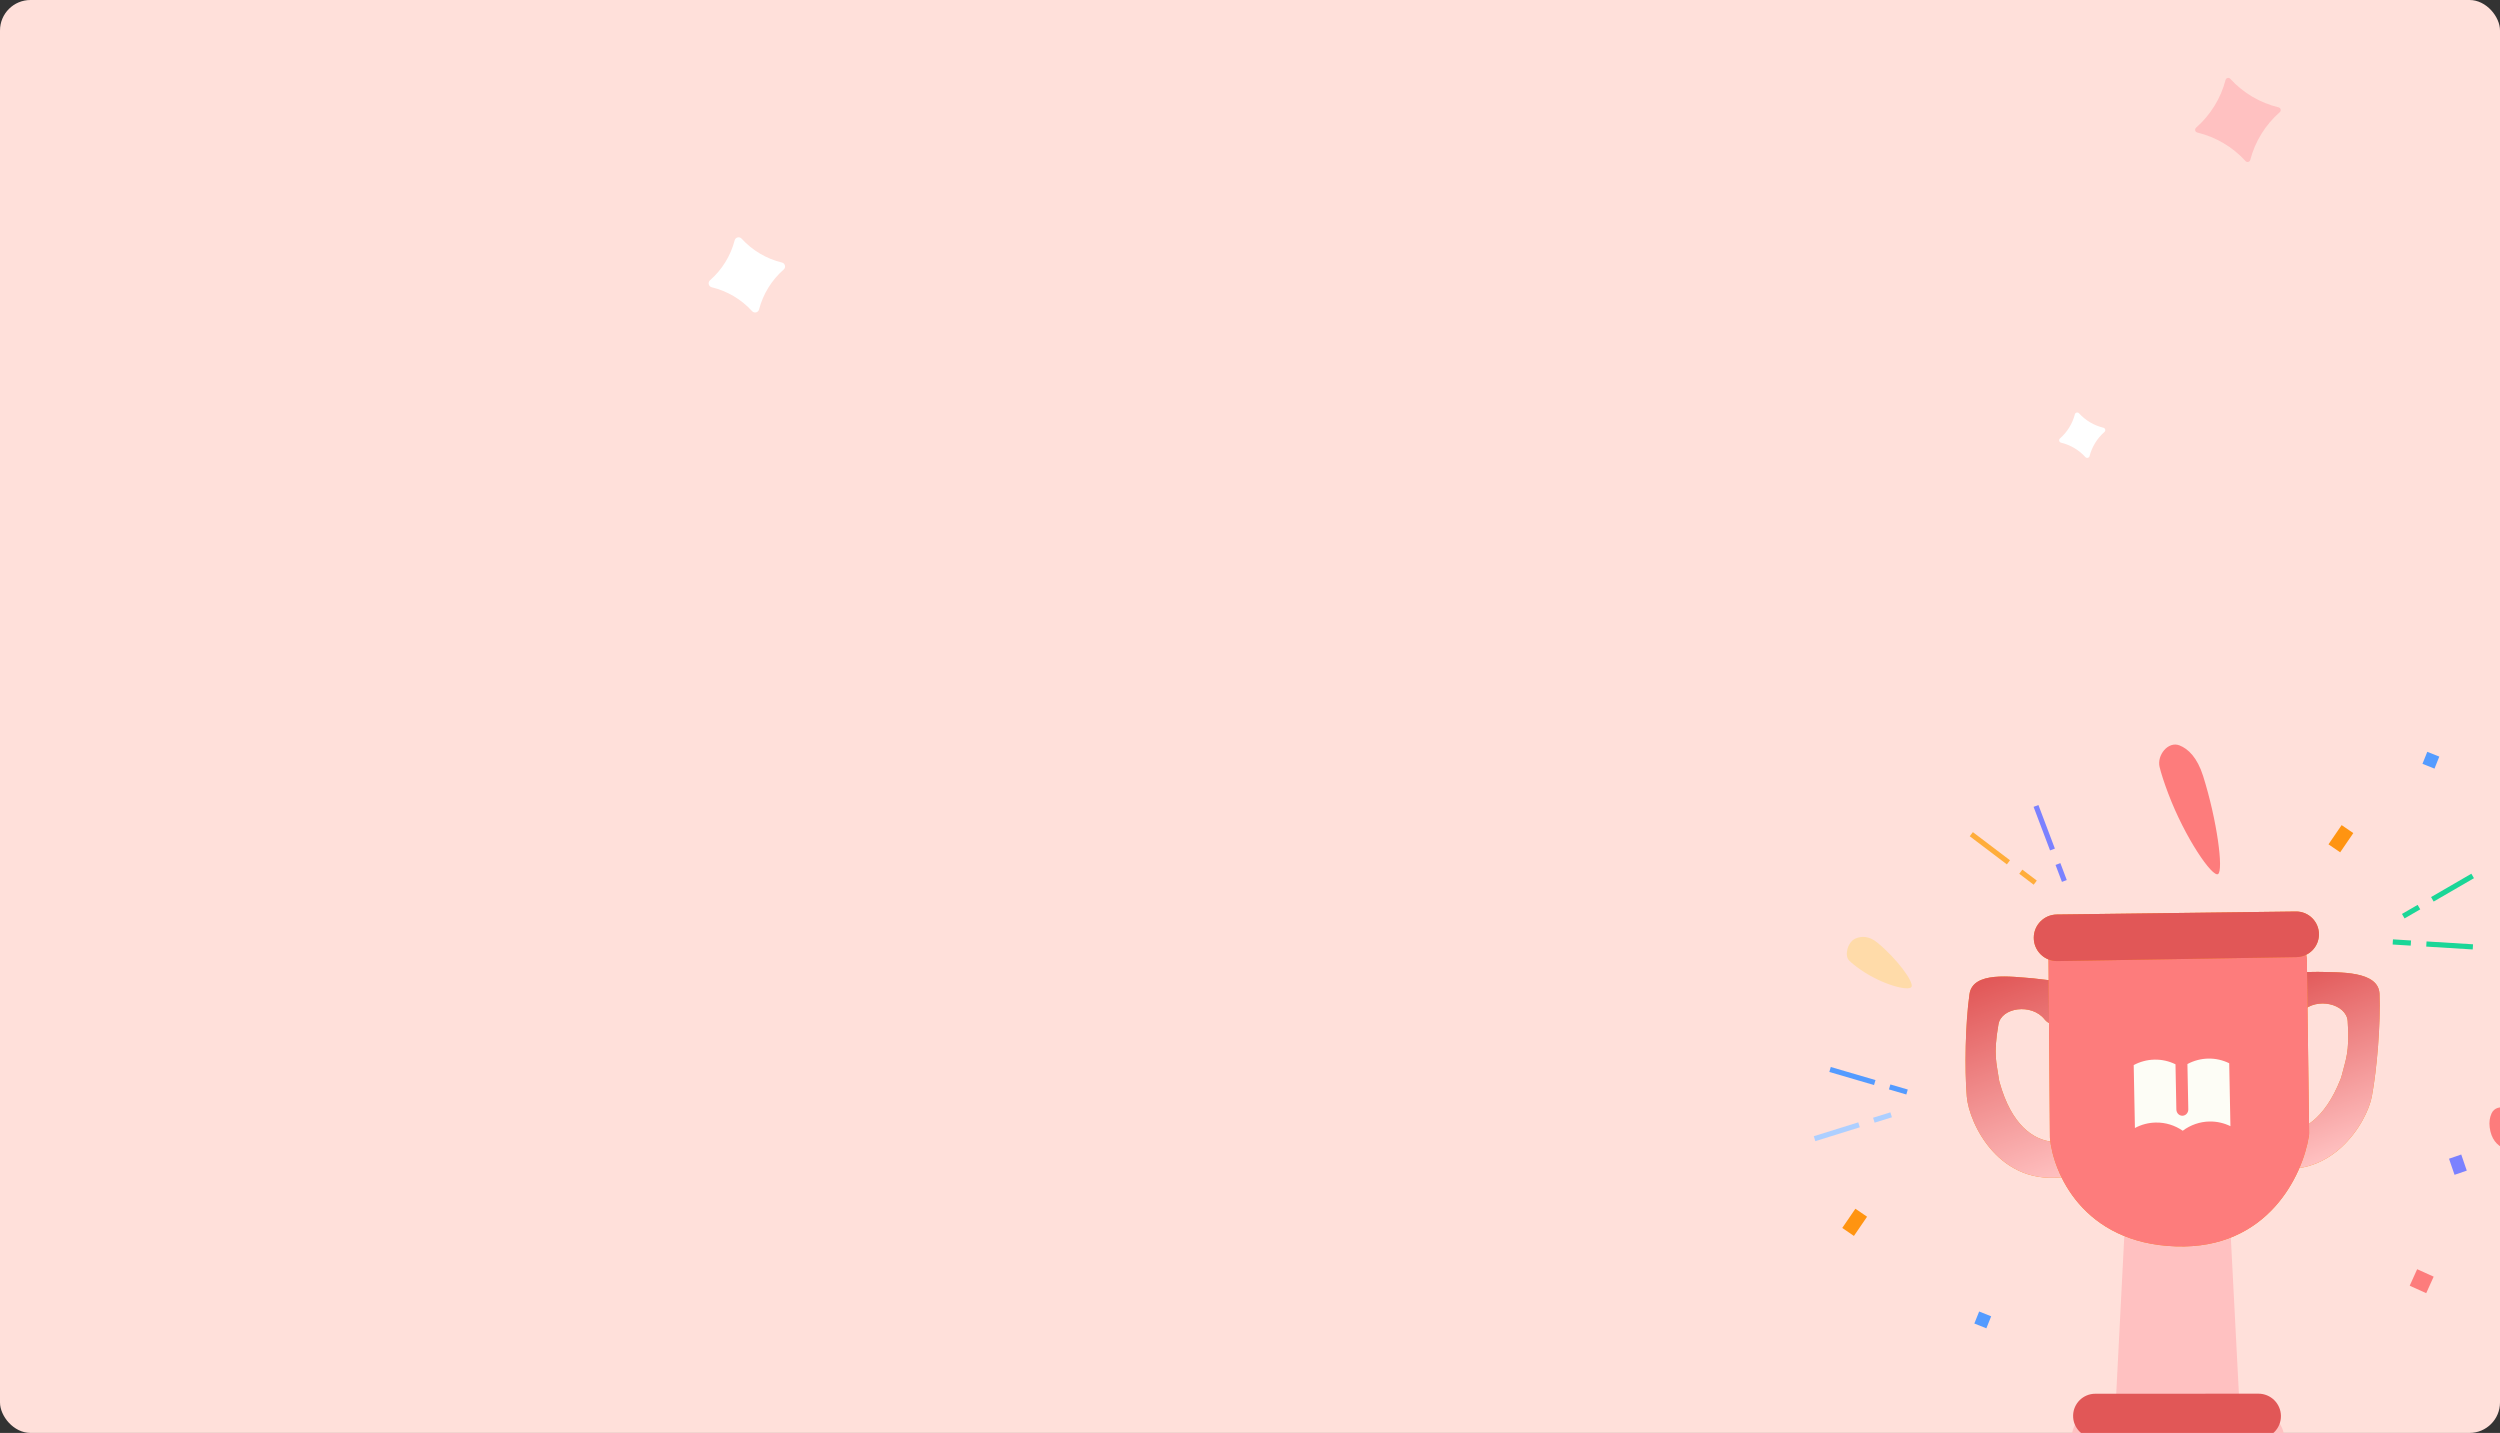 <svg width="328" height="188" viewBox="0 0 328 188" fill="none" xmlns="http://www.w3.org/2000/svg">
<rect x="0" y="0" width="328" height="188" fill="#333333" stroke="none"/>
<rect width="328" height="188" rx="4" fill="#FFE0DA"/>
<g clip-path="url(#clip0_805_237)">
<g clip-path="url(#clip1_805_237)">
<path fill-rule="evenodd" clip-rule="evenodd" d="M293.854 184.996L295.863 185.007C297.978 185.02 299.694 186.723 299.721 188.839C299.748 191.017 297.978 192.792 295.8 192.769L275.596 192.559C273.456 192.537 271.749 190.769 271.801 188.629C271.853 186.541 273.568 184.877 275.658 184.889L277.545 184.9L278.968 157.082L292.419 157.227L293.854 184.996Z" fill="#FFC1C1"/>
<path d="M312.194 130.407C312.068 127.337 306.929 127.582 304.092 127.51L300.873 127.558C299.091 127.585 297.649 129.057 298.405 130.671C299.292 132.567 300.844 133.973 302.068 132.705C303.932 130.776 307.852 131.695 308.016 133.975C308.311 138.095 307.699 139.162 307.254 141.04C307.216 141.197 307.169 141.357 307.111 141.508C304.979 146.978 301.94 148.563 299.47 148.594C297.989 148.612 296.097 148.677 295.979 150.154C295.913 150.972 296.31 152.725 297.102 152.94C305.755 155.294 310.553 147.271 311.192 143.829C311.864 140.216 312.35 134.245 312.194 130.407Z" fill="#F9901F"/>
<path d="M312.194 130.407C312.068 127.337 306.929 127.582 304.092 127.51L300.873 127.558C299.091 127.585 297.649 129.057 298.405 130.671C299.292 132.567 300.844 133.973 302.068 132.705C303.932 130.776 307.852 131.695 308.016 133.975C308.311 138.095 307.699 139.162 307.254 141.04C307.216 141.197 307.169 141.357 307.111 141.508C304.979 146.978 301.94 148.563 299.47 148.594C297.989 148.612 296.097 148.677 295.979 150.154C295.913 150.972 296.31 152.725 297.102 152.94C305.755 155.294 310.553 147.271 311.192 143.829C311.864 140.216 312.35 134.245 312.194 130.407Z" fill="url(#paint0_linear_805_237)"/>
<path d="M258.398 130.427C258.832 127.385 263.92 128.145 266.75 128.359L269.948 128.731C271.718 128.936 273.004 130.546 272.09 132.076C271.017 133.873 269.331 135.116 268.241 133.732C266.581 131.625 262.588 132.145 262.196 134.397C261.487 138.466 261.989 139.589 262.244 141.503C262.265 141.663 262.295 141.827 262.339 141.982C263.909 147.639 266.773 149.522 269.228 149.801C270.7 149.968 272.575 150.223 272.545 151.704C272.528 152.525 271.956 154.229 271.147 154.364C262.301 155.835 258.335 147.37 258.044 143.882C257.74 140.219 257.856 134.23 258.398 130.427Z" fill="#F9901F"/>
<path d="M258.398 130.427C258.832 127.385 263.92 128.145 266.75 128.359L269.948 128.731C271.718 128.936 273.004 130.546 272.09 132.076C271.017 133.873 269.331 135.116 268.241 133.732C266.581 131.625 262.588 132.145 262.196 134.397C261.487 138.466 261.989 139.589 262.244 141.503C262.265 141.663 262.295 141.827 262.339 141.982C263.909 147.639 266.773 149.522 269.228 149.801C270.7 149.968 272.575 150.223 272.545 151.704C272.528 152.525 271.956 154.229 271.147 154.364C262.301 155.835 258.335 147.37 258.044 143.882C257.74 140.219 257.856 134.23 258.398 130.427Z" fill="url(#paint1_linear_805_237)"/>
<path d="M268.948 149.269L268.768 125.948C268.754 124.073 270.274 122.548 272.149 122.556L299.313 122.677C301.148 122.685 302.639 124.163 302.663 125.998L302.959 148.566C302.961 148.74 302.951 148.91 302.924 149.081C302.09 154.225 297.533 163.929 285.49 163.526C273.245 163.116 269.36 153.85 268.948 149.269Z" fill="#F9901F"/>
<path d="M268.948 149.269L268.768 125.948C268.754 124.073 270.274 122.548 272.149 122.556L299.313 122.677C301.148 122.685 302.639 124.163 302.663 125.998L302.959 148.566C302.961 148.74 302.951 148.91 302.924 149.081C302.09 154.225 297.533 163.929 285.49 163.526C273.245 163.116 269.36 153.85 268.948 149.269Z" fill="#FD7C7C"/>
<path d="M285.424 139.634C284.562 139.212 283.62 139.004 282.67 139.023C281.687 139.042 280.761 139.3 279.942 139.74L280.101 147.995C280.947 147.54 281.88 147.295 282.83 147.278C284.137 147.253 285.358 147.651 286.376 148.354C287.4 147.587 288.621 147.164 289.878 147.142C290.861 147.123 291.796 147.345 292.632 147.753L292.473 139.498C291.61 139.076 290.668 138.867 289.719 138.887C288.736 138.906 287.81 139.164 286.99 139.604L287.105 145.544C287.109 145.763 287.031 145.975 286.887 146.132C286.743 146.29 286.546 146.381 286.338 146.385C286.13 146.389 285.929 146.306 285.779 146.154C285.63 146.002 285.543 145.793 285.539 145.574L285.424 139.634Z" fill="#FDFDF6"/>
<path d="M301.303 125.572L269.938 126.094C268.226 126.123 266.825 124.739 266.831 123.027C266.838 121.359 268.181 120.004 269.849 119.983L301.216 119.589C302.89 119.568 304.256 120.925 304.246 122.6C304.235 124.225 302.929 125.545 301.303 125.572Z" fill="#F9901F"/>
<path d="M301.303 125.572L269.938 126.094C268.226 126.123 266.825 124.739 266.831 123.027C266.838 121.359 268.181 120.004 269.849 119.983L301.216 119.589C302.89 119.568 304.256 120.925 304.246 122.6C304.235 124.225 302.929 125.545 301.303 125.572Z" fill="#E15757"/>
<path d="M296.301 188.749L274.892 188.68C273.26 188.675 271.951 187.33 271.992 185.698C272.03 184.119 273.321 182.86 274.9 182.859L296.309 182.851C297.924 182.85 299.239 184.148 299.259 185.763C299.28 187.41 297.948 188.754 296.301 188.749Z" fill="#E15757"/>
<path d="M289.047 101.809C288.283 99.39 287.099 98.247 285.949 97.794C284.464 97.209 282.96 99.085 283.34 100.635C283.542 101.455 283.888 102.564 284.463 104.085C286.683 109.96 290.272 115.137 291.007 114.678C291.74 114.219 290.889 107.645 289.047 101.809Z" fill="#FD7C7C"/>
<path d="M246.3 123.666C245.22 122.78 244.22 122.79 243.418 123.148C242.383 123.611 241.973 125.389 242.6 126.013C242.932 126.343 243.425 126.751 244.161 127.259C247.002 129.219 250.477 130.096 250.795 129.471C251.113 128.846 248.906 125.802 246.3 123.666Z" fill="#FFDBA9"/>
<path d="M329.765 147.064C329.509 147.989 330.236 150.495 331.834 150.448C333.432 150.401 338.667 148.846 341.541 151.326C344.416 153.807 345.24 158.022 345.034 159.06C344.828 160.098 344.499 161.46 341.701 161.24C338.902 161.019 340.446 158.163 340.439 156.952L340.439 156.933C340.431 155.713 340.415 153.036 338.06 151.684C335.692 150.325 332.77 150.43 331.834 150.448C329.592 151.46 327.029 150.864 326.649 147.932C326.554 147.201 326.661 146.595 326.883 146.099C327.577 144.537 330.223 145.416 329.765 147.064Z" fill="#FD7C7C"/>
<path d="M267.441 105.619L266.805 105.859L268.966 111.575L269.601 111.335L267.441 105.619Z" fill="#7B81FF"/>
<path d="M270.321 113.24L269.686 113.48L270.526 115.703L271.161 115.463L270.321 113.24Z" fill="#7B81FF"/>
<path d="M324.583 115.219L324.243 114.631L318.956 117.696L319.297 118.284L324.583 115.219Z" fill="#1BD697"/>
<path d="M237.97 149.071L238.172 149.719L244.006 147.901L243.804 147.252L237.97 149.071Z" fill="#ADCFFF"/>
<path d="M317.535 119.306L317.194 118.718L315.139 119.91L315.479 120.498L317.535 119.306Z" fill="#1BD697"/>
<path d="M245.748 146.646L245.95 147.294L248.219 146.587L248.017 145.939L245.748 146.646Z" fill="#ADCFFF"/>
<path d="M324.42 124.569L324.462 123.891L318.363 123.515L318.321 124.193L324.42 124.569Z" fill="#1BD697"/>
<path d="M240.199 139.989L240.008 140.641L245.873 142.358L246.064 141.707L240.199 139.989Z" fill="#549BFF"/>
<path d="M316.287 124.067L316.329 123.39L313.957 123.243L313.915 123.921L316.287 124.067Z" fill="#1BD697"/>
<path d="M248.019 142.279L247.828 142.931L250.109 143.598L250.3 142.947L248.019 142.279Z" fill="#549BFF"/>
<path d="M258.841 109.175L258.431 109.716L263.301 113.407L263.711 112.866L258.841 109.175Z" fill="#FFAD3B"/>
<path d="M265.334 114.096L264.924 114.637L266.818 116.073L267.228 115.532L265.334 114.096Z" fill="#FFAD3B"/>
<path d="M243.428 158.585L241.703 161.107L243.235 162.155L244.96 159.633L243.428 158.585Z" fill="#FF9411"/>
<path d="M259.665 172.069L259.034 173.645L260.61 174.276L261.241 172.7L259.665 172.069Z" fill="#549BFF"/>
<path d="M321.309 152.024L322.036 154.137L323.641 153.585L322.914 151.472L321.309 152.024Z" fill="#7B81FF"/>
<path d="M319.296 167.498L317.131 166.52L316.153 168.686L318.319 169.664L319.296 167.498Z" fill="#FD7C7C"/>
<path d="M307.223 108.254L305.498 110.776L307.03 111.824L308.755 109.302L307.223 108.254Z" fill="#FF9411"/>
<path d="M318.46 98.635L317.829 100.211L319.405 100.842L320.036 99.266L318.46 98.635Z" fill="#549BFF"/>
</g>
</g>
<path d="M96.388 31.532C96.495 31.124 97.013 30.996 97.297 31.308C98.707 32.859 100.555 33.952 102.592 34.445C103.011 34.546 103.143 35.08 102.818 35.364C101.243 36.747 100.115 38.573 99.587 40.602C99.48 41.01 98.962 41.138 98.678 40.826C97.268 39.274 95.42 38.181 93.383 37.689C92.964 37.588 92.832 37.055 93.156 36.77C94.732 35.387 95.861 33.56 96.388 31.532Z" fill="white"/>
<path d="M291.994 10.49C292.067 10.211 292.42 10.124 292.614 10.338C294.298 12.189 296.517 13.497 298.95 14.085C299.237 14.155 299.328 14.523 299.106 14.718C297.224 16.369 295.867 18.558 295.236 20.98C295.163 21.26 294.81 21.347 294.616 21.133C292.931 19.281 290.713 17.973 288.28 17.386C287.992 17.316 287.902 16.948 288.124 16.752C290.005 15.101 291.363 12.912 291.994 10.49Z" fill="#FFC1C1"/>
<path d="M272.222 54.361C272.286 54.115 272.599 54.038 272.77 54.226C273.621 55.162 274.736 55.822 275.966 56.119C276.219 56.18 276.298 56.502 276.103 56.674C275.152 57.509 274.471 58.611 274.152 59.836C274.088 60.082 273.775 60.159 273.604 59.971C272.753 59.034 271.637 58.374 270.407 58.078C270.155 58.016 270.075 57.694 270.271 57.523C271.222 56.688 271.903 55.585 272.222 54.361Z" fill="white"/>
<defs>
<linearGradient id="paint0_linear_805_237" x1="299.304" y1="127.946" x2="308.044" y2="151.074" gradientUnits="userSpaceOnUse">
<stop stop-color="#E15757"/>
<stop offset="1" stop-color="#FFC1C1"/>
</linearGradient>
<linearGradient id="paint1_linear_805_237" x1="261.521" y1="127.964" x2="271.459" y2="154.259" gradientUnits="userSpaceOnUse">
<stop stop-color="#E15757"/>
<stop offset="1" stop-color="#FFC1C1"/>
</linearGradient>
<clipPath id="clip0_805_237">
<rect width="94" height="94" fill="white" transform="translate(234 94)"/>
</clipPath>
<clipPath id="clip1_805_237">
<rect width="126.048" height="115.019" fill="white" transform="translate(201.622 120.803) rotate(-20.702)"/>
</clipPath>
</defs>
</svg>
